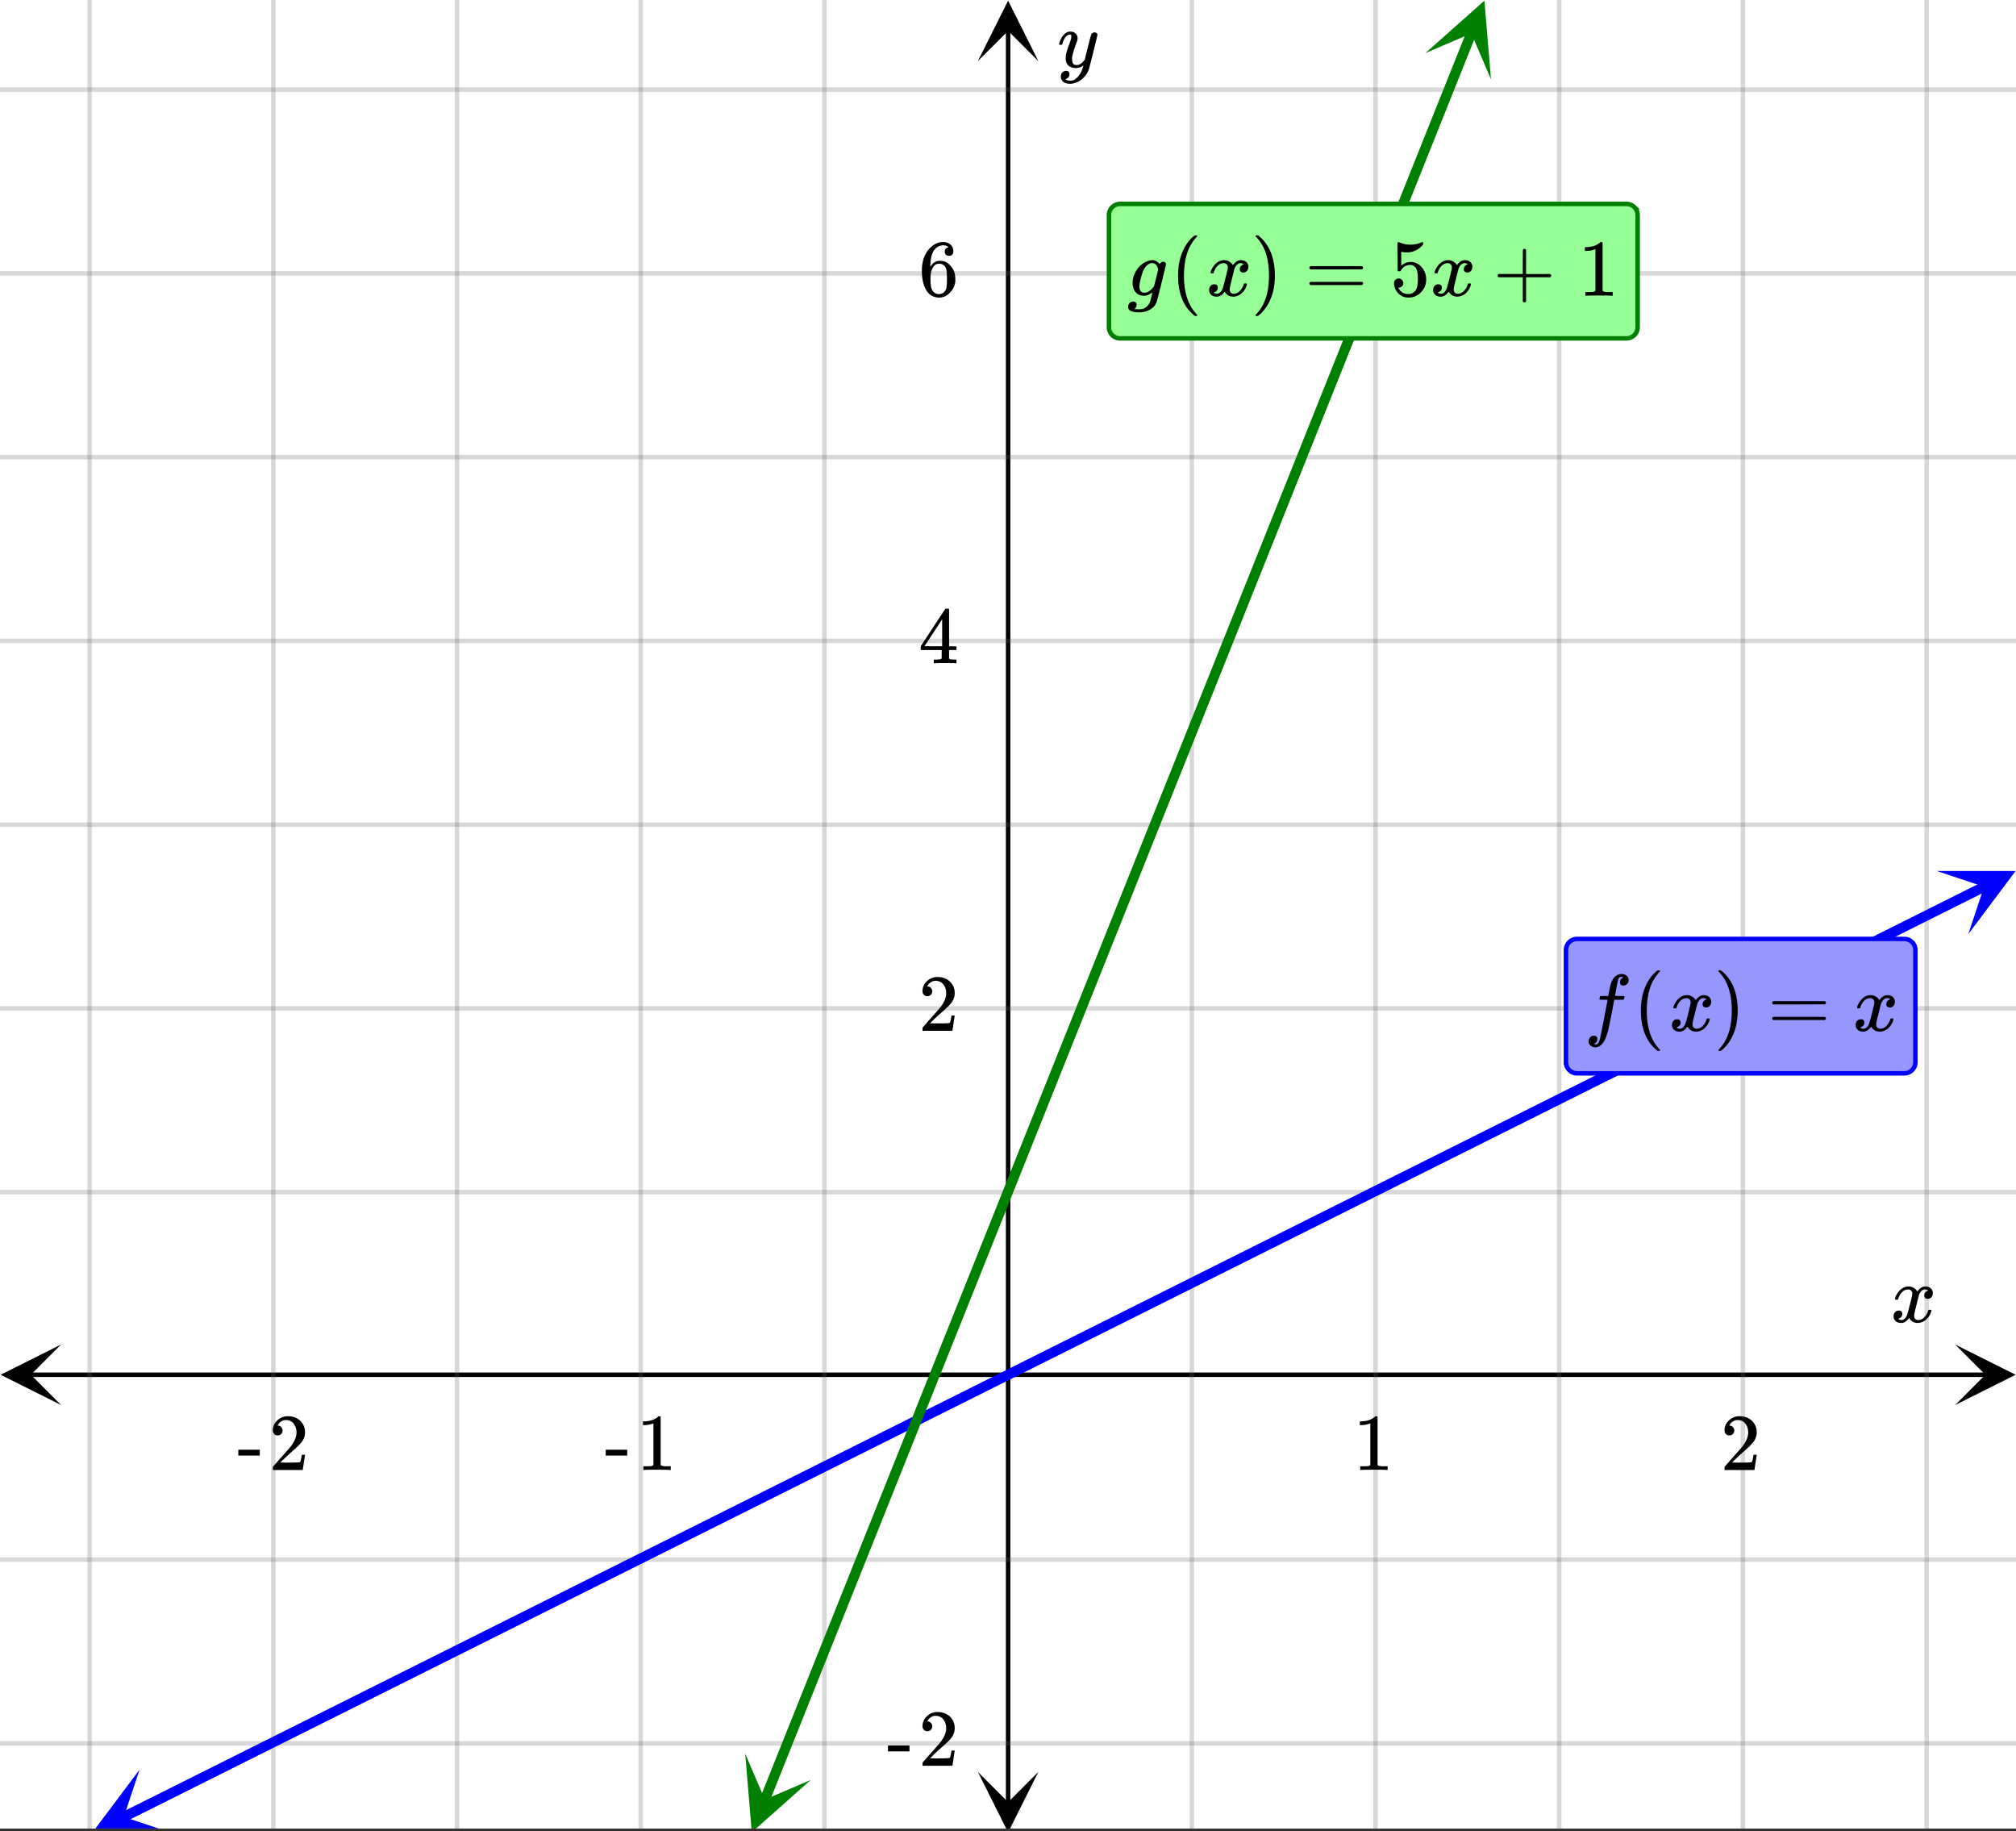 <svg xmlns="http://www.w3.org/2000/svg" xmlns:xlink="http://www.w3.org/1999/xlink" width="449.28" height="408" viewBox="0 0 336.96 306"><rect x="0" y="0" width="336.96" height="306" fill="#333333" stroke="none"/><defs><symbol overflow="visible" id="p"><path d="M.781-3.75C.727-3.8.703-3.848.703-3.89c.031-.25.172-.563.422-.938.414-.633.941-1.004 1.578-1.11.133-.007.235-.015.297-.015.313 0 .598.086.86.25.269.156.46.355.578.594.113-.157.187-.25.218-.282.332-.375.711-.562 1.14-.562.364 0 .661.105.891.312.227.211.344.465.344.766 0 .281-.078.516-.234.703a.776.776 0 0 1-.625.281.64.64 0 0 1-.422-.14.521.521 0 0 1-.156-.39c0-.415.222-.696.672-.845a.58.58 0 0 0-.141-.093.705.705 0 0 0-.39-.094.91.91 0 0 0-.266.031c-.336.149-.586.445-.75.89-.032.075-.164.579-.39 1.516-.231.93-.356 1.45-.376 1.563a1.827 1.827 0 0 0-.047.406c0 .211.063.383.188.516.125.125.289.187.5.187.383 0 .726-.16 1.031-.484.3-.32.508-.676.625-1.063.02-.082.04-.129.063-.14.03-.02.109-.031.234-.031.164 0 .25.039.25.109 0 .012-.012.058-.031.14-.149.563-.461 1.055-.938 1.47-.43.323-.875.484-1.344.484-.625 0-1.101-.282-1.421-.844-.262.406-.594.68-1 .812-.086.02-.2.032-.344.032-.524 0-.89-.188-1.11-.563a.953.953 0 0 1-.14-.531c0-.27.078-.5.234-.688a.798.798 0 0 1 .625-.28c.395 0 .594.187.594.562 0 .336-.164.574-.484.718a.359.359 0 0 1-.063.047l-.078.031c-.012.012-.024.016-.031.016h-.032c0 .031.063.074.188.125a.817.817 0 0 0 .36.078c.32 0 .597-.203.827-.61.102-.163.282-.75.532-1.75.05-.206.109-.437.171-.687.063-.257.11-.457.141-.593.031-.133.05-.211.063-.235a2.86 2.86 0 0 0 .078-.531.678.678 0 0 0-.188-.5.613.613 0 0 0-.484-.203c-.406 0-.762.156-1.063.469a2.562 2.562 0 0 0-.609 1.078c-.012.074-.031.12-.063.14a.752.752 0 0 1-.218.016zm0 0"/></symbol><symbol overflow="visible" id="t"><path d="M6.234-5.813c.125 0 .227.04.313.11.094.062.14.152.14.266 0 .117-.226 1.058-.671 2.828C5.578-.836 5.328.133 5.266.312a3.459 3.459 0 0 1-.688 1.22 3.641 3.641 0 0 1-1.11.874c-.491.239-.945.36-1.359.36-.687 0-1.152-.22-1.39-.657-.094-.125-.14-.304-.14-.53 0-.306.085-.544.265-.72.187-.168.379-.25.578-.25.394 0 .594.188.594.563 0 .332-.157.578-.47.734a.298.298 0 0 1-.062.032.295.295 0 0 0-.078.03c-.011.009-.023.016-.031.016L1.328 2c.031.05.129.11.297.172.133.05.273.078.422.078h.11c.155 0 .273-.012.359-.031.332-.094.648-.324.953-.688A3.69 3.69 0 0 0 4.188.25c.093-.3.14-.477.14-.531 0-.008-.012-.004-.031.015a.358.358 0 0 1-.078.047c-.336.239-.703.36-1.11.36-.46 0-.84-.106-1.14-.313-.293-.219-.48-.531-.563-.937a2.932 2.932 0 0 1-.015-.407c0-.218.007-.382.03-.5.063-.394.266-1.054.61-1.984.196-.531.297-.898.297-1.11a.838.838 0 0 0-.031-.265c-.024-.05-.074-.078-.156-.078h-.063c-.21 0-.406.094-.594.281-.293.293-.511.727-.656 1.297 0 .012-.008.027-.015.047a.188.188 0 0 1-.032.047l-.015.015c-.012.012-.028.016-.047.016h-.36C.305-3.8.281-3.836.281-3.86a.97.97 0 0 1 .047-.203c.188-.625.469-1.113.844-1.468.3-.282.617-.422.953-.422.383 0 .688.105.906.312.227.2.344.485.344.86-.023.168-.04.261-.047.281 0 .055-.07.246-.203.578-.367 1-.586 1.735-.656 2.203a1.857 1.857 0 0 0-.016.297c0 .344.05.61.156.797.114.18.313.266.594.266.207 0 .406-.051.594-.157a1.84 1.84 0 0 0 .422-.328c.093-.101.21-.242.36-.422a32.833 32.833 0 0 1 .25-1.063c.093-.35.175-.687.25-1 .343-1.35.534-2.062.577-2.124a.592.592 0 0 1 .578-.36zm0 0"/></symbol><symbol overflow="visible" id="w"><path d="M1.594 2.188c.238.05.367.078.39.078.207 0 .383-.188.532-.563.113-.305.441-1.898.984-4.797.258-1.363.39-2.05.39-2.062v-.032h-.624c-.43 0-.653-.007-.672-.03-.063-.032-.074-.13-.031-.298.03-.132.05-.207.062-.218.02-.04.055-.063.11-.063.062-.008.273-.016.64-.016.426 0 .64-.003.64-.015 0-.02.04-.242.126-.672.082-.426.132-.688.156-.781.187-.852.473-1.446.86-1.782.35-.289.722-.437 1.109-.437.32.012.593.11.812.297.227.18.344.414.344.703a.987.987 0 0 1-.25.672.766.766 0 0 1-.61.266c-.398 0-.593-.188-.593-.563 0-.332.16-.578.484-.734l.11-.063A1.362 1.362 0 0 0 6.155-9c-.261 0-.43.168-.5.5-.074.273-.195.86-.36 1.766l-.171.89c0 .024.242.032.734.032.407 0 .649.007.735.015.082.012.125.043.125.094 0 .094-.032.242-.094.437-.023.043-.07.07-.14.079h-1.47l-.312 1.64c-.336 1.719-.543 2.758-.625 3.11-.305 1.363-.71 2.285-1.219 2.765-.336.29-.664.438-.984.438-.324 0-.594-.094-.813-.282a.867.867 0 0 1-.328-.703c0-.273.082-.5.25-.687a.789.789 0 0 1 .61-.266c.394 0 .593.188.593.563 0 .332-.156.57-.468.718zm0 0"/></symbol><symbol overflow="visible" id="A"><path d="M1 .953c.156 0 .285.047.39.14a.522.522 0 0 1 .173.407c0 .238-.09.441-.266.61-.063.07-.086.109-.063.109.082.02.348.031.797.031.344 0 .614-.055.813-.156.207-.106.398-.262.578-.469.176-.2.3-.402.375-.61.062-.18.133-.46.219-.843.113-.426.171-.676.171-.75a2.572 2.572 0 0 1-1.078.547A1.509 1.509 0 0 1 2.781 0c-.586 0-1.047-.203-1.39-.61-.336-.413-.5-.93-.5-1.546 0-.563.129-1.11.39-1.64.414-.852 1.008-1.474 1.782-1.86.414-.196.804-.297 1.171-.297.414 0 .805.215 1.172.64l.063-.062a.616.616 0 0 1 .562-.313c.114 0 .211.04.297.11.094.074.14.164.14.266 0 .136-.257 1.226-.765 3.265-.512 2.043-.781 3.082-.812 3.125-.168.488-.524.89-1.063 1.203a3.421 3.421 0 0 1-1.797.485c-1.031 0-1.64-.2-1.828-.594a.734.734 0 0 1-.062-.328.95.95 0 0 1 .234-.625A.81.81 0 0 1 1 .953zm4.172-5.375a3.912 3.912 0 0 0-.203-.547.984.984 0 0 0-.313-.343.917.917 0 0 0-.531-.157c-.023 0-.055.008-.094.016H3.97c-.387.094-.715.328-.985.703-.25.336-.492.945-.718 1.828-.157.606-.235 1.055-.235 1.344 0 .71.281 1.062.844 1.062.508 0 1.004-.312 1.484-.937l.11-.14c.32-1.259.554-2.204.703-2.829zm0 0"/></symbol><symbol overflow="visible" id="q"><path d="M5.61 0c-.157-.031-.872-.047-2.141-.047C2.207-.047 1.5-.03 1.344 0h-.157v-.625h.344c.52 0 .86-.008 1.016-.031.07-.008.18-.067.328-.172v-6.969c-.023 0-.059.016-.11.047a4.134 4.134 0 0 1-1.39.25h-.25v-.625h.25c.758-.02 1.39-.188 1.89-.5a2.46 2.46 0 0 0 .422-.313c.008-.03.063-.046.157-.046a.36.36 0 0 1 .234.078v8.078c.133.137.43.203.89.203h.798V0zm0 0"/></symbol><symbol overflow="visible" id="r"><path d="M1.484-5.781c-.25 0-.449-.078-.593-.235a.872.872 0 0 1-.22-.609c0-.645.243-1.195.735-1.656a2.46 2.46 0 0 1 1.766-.703c.77 0 1.41.21 1.922.625.508.418.82.964.937 1.64.008.168.016.32.016.453 0 .524-.156 1.012-.469 1.47-.25.374-.758.89-1.516 1.546-.324.281-.777.695-1.359 1.234l-.781.766 1.016.016c1.414 0 2.164-.024 2.25-.079.039-.007.085-.101.14-.28.031-.095.094-.4.188-.923v-.03h.53v.03l-.374 2.47V0h-5v-.25c0-.188.008-.29.031-.313.008-.007.383-.437 1.125-1.28.977-1.095 1.61-1.813 1.89-2.157.602-.82.907-1.57.907-2.25 0-.594-.156-1.086-.469-1.484-.312-.407-.746-.61-1.297-.61-.523 0-.945.235-1.265.703-.024.032-.047.079-.078.141a.274.274 0 0 0-.047.078c0 .012.02.016.062.016a.68.68 0 0 1 .547.25.801.801 0 0 1 .219.562c0 .23-.078.422-.235.578a.76.76 0 0 1-.578.235zm0 0"/></symbol><symbol overflow="visible" id="s"><path d="M.14-2.406v-.985h3.594v.985zm0 0"/></symbol><symbol overflow="visible" id="u"><path d="M6.234 0c-.125-.031-.71-.047-1.75-.047-1.074 0-1.671.016-1.796.047h-.126v-.625h.422c.383-.008.618-.031.704-.063a.286.286 0 0 0 .171-.14c.008-.008.016-.25.016-.719v-.672h-3.5v-.625l2.031-3.11A431.58 431.58 0 0 1 4.5-9.108c.02-.008.113-.016.281-.016h.25l.078.078v6.203h1.235v.625H5.109V-.89a.25.25 0 0 0 .079.157c.07.062.328.101.765.109h.39V0zm-2.28-2.844v-4.5L1-2.859l1.469.015zm0 0"/></symbol><symbol overflow="visible" id="v"><path d="M5.031-8.11c-.199-.195-.48-.304-.843-.328-.625 0-1.153.274-1.579.813-.418.586-.625 1.492-.625 2.719L2-4.86l.11-.172c.363-.54.859-.813 1.484-.813.414 0 .781.09 1.094.266a2.6 2.6 0 0 1 .64.547c.219.242.395.492.531.75.196.449.297.933.297 1.453v.234c0 .211-.027.403-.078.578-.105.532-.383 1.032-.828 1.5-.387.407-.82.66-1.297.766a2.688 2.688 0 0 1-.547.047c-.168 0-.32-.016-.453-.047-.668-.125-1.2-.484-1.594-1.078C.83-1.66.563-2.79.563-4.218c0-.97.171-1.817.515-2.548.344-.726.82-1.296 1.438-1.703a2.62 2.62 0 0 1 1.562-.515c.531 0 .953.14 1.266.421.32.282.484.665.484 1.141 0 .23-.07.414-.203.547-.125.137-.297.203-.516.203-.218 0-.398-.062-.53-.187-.126-.125-.188-.301-.188-.532 0-.406.21-.644.64-.718zm-.593 3.235a1.18 1.18 0 0 0-.97-.484c-.335 0-.605.105-.812.312C2.22-4.597 2-3.883 2-2.907c0 .794.05 1.345.156 1.657.094.273.242.5.453.688.22.187.477.28.782.28.457 0 .804-.171 1.046-.515.133-.187.22-.41.25-.672.04-.258.063-.64.063-1.14v-.422c0-.508-.023-.895-.063-1.156a1.566 1.566 0 0 0-.25-.688zm0 0"/></symbol><symbol overflow="visible" id="x"><path d="M4.484 3.25c0 .082-.078.125-.234.125h-.172l-.39-.328C2.07 1.578 1.265-.563 1.265-3.375c0-1.094.129-2.094.39-3C2.07-7.789 2.75-8.93 3.688-9.797c.07-.05.144-.11.218-.172.082-.07.14-.117.172-.14h.172c.102 0 .164.015.188.046.03.024.046.047.046.079 0 .03-.046.093-.14.187C2.945-8.317 2.25-6.172 2.25-3.359c0 2.804.695 4.937 2.094 6.406.093.101.14.172.14.203zm0 0"/></symbol><symbol overflow="visible" id="y"><path d="M.813-10.094l.046-.015h.297l.375.312C3.156-8.317 3.97-6.176 3.97-3.375c0 1.105-.133 2.105-.39 3C3.16 1.039 2.476 2.18 1.53 3.047c-.062.05-.136.11-.218.172-.075.07-.125.125-.157.156H1a.547.547 0 0 1-.219-.031c-.031-.024-.047-.07-.047-.14.008 0 .063-.06.157-.173C2.285 1.582 2.984-.55 2.984-3.375c0-2.82-.699-4.957-2.093-6.406-.094-.102-.149-.16-.157-.172 0-.07.024-.117.079-.14zm0 0"/></symbol><symbol overflow="visible" id="z"><path d="M.75-4.672c0-.125.063-.219.188-.281H9.53c.133.062.203.156.203.281 0 .094-.062.18-.187.25l-4.281.016H.969C.82-4.457.75-4.546.75-4.672zm0 2.61c0-.133.07-.223.219-.266h8.578a.249.249 0 0 0 .062.047l.063.047c.02.011.035.039.047.078.008.031.015.062.015.094 0 .117-.07.203-.203.265H.937C.813-1.859.75-1.945.75-2.063zm0 0"/></symbol><symbol overflow="visible" id="B"><path d="M1.438-2.89a.72.72 0 0 1 .546.234.72.72 0 0 1 .235.547c0 .21-.078.386-.235.53a.73.73 0 0 1-.515.22h-.094l.047.062c.133.293.336.531.61.719.28.187.609.281.984.281.644 0 1.101-.27 1.375-.812.175-.332.265-.907.265-1.72 0-.925-.125-1.55-.375-1.874-.23-.3-.515-.453-.86-.453-.698 0-1.23.308-1.593.922a.312.312 0 0 1-.094.125.761.761 0 0 1-.203.015c-.148 0-.23-.031-.25-.093-.023-.032-.031-.817-.031-2.36 0-.258-.008-.57-.016-.937v-.72c0-.5.032-.75.094-.75a.047.047 0 0 1 .047-.03l.25.078a4.646 4.646 0 0 0 3.625-.016.402.402 0 0 1 .172-.062c.07 0 .11.086.11.25v.171C4.8-7.686 3.878-7.25 2.765-7.25c-.282 0-.532-.023-.75-.078l-.141-.031v2.312c.508-.406 1.035-.61 1.578-.61.164 0 .348.024.547.063.602.157 1.094.5 1.469 1.032.383.523.578 1.14.578 1.859 0 .812-.29 1.515-.86 2.11-.562.593-1.261.89-2.093.89C2.52.297 2.035.14 1.64-.172a1.618 1.618 0 0 1-.438-.453C.93-.945.758-1.348.687-1.828c0-.02-.007-.055-.015-.11v-.14c0-.25.07-.445.219-.594a.745.745 0 0 1 .546-.219zm0 0"/></symbol><symbol overflow="visible" id="C"><path d="M.938-3.094C.813-3.164.75-3.258.75-3.375c0-.113.063-.203.188-.266h4.03v-2.015l.016-2.032c.094-.113.18-.171.266-.171.113 0 .203.07.266.203v4.015H9.53c.133.075.203.168.203.282 0 .105-.07.195-.203.265H5.516V.922c-.063.125-.157.187-.282.187-.117 0-.203-.062-.265-.187v-4.016zm0 0"/></symbol><clipPath id="a"><path d="M0 0h336.96v305.547H0zm0 0"/></clipPath><clipPath id="b"><path d="M.102 224.668H11V235H.102zm0 0"/></clipPath><clipPath id="c"><path d="M326.79 224.668h10.17V235h-10.17zm0 0"/></clipPath><clipPath id="d"><path d="M14 0h309v305.547H14zm0 0"/></clipPath><clipPath id="e"><path d="M163.445 296H174v9.547h-10.555zm0 0"/></clipPath><clipPath id="f"><path d="M163.445 0H174v10.21h-10.555zm0 0"/></clipPath><clipPath id="g"><path d="M0 14h336.96v278H0zm0 0"/></clipPath><clipPath id="h"><path d="M15 295h14v10.547H15zm0 0"/></clipPath><clipPath id="i"><path d="M12.785 300.969l23.738-11.867 11.868 23.738-23.739 11.867zm0 0"/></clipPath><clipPath id="j"><path d="M323 145h13.96v12H323zm0 0"/></clipPath><clipPath id="k"><path d="M323.707 145.543l23.738-11.867 11.868 23.738-23.739 11.867zm0 0"/></clipPath><clipPath id="l"><path d="M124 293h12v12.547h-12zm0 0"/></clipPath><clipPath id="m"><path d="M120.176 303.996l9.86-24.64 24.64 9.859-9.86 24.64zm0 0"/></clipPath><clipPath id="n"><path d="M238 0h12v14h-12zm0 0"/></clipPath><clipPath id="o"><path d="M238.254 8.867l9.86-24.637 24.64 9.856-9.86 24.64zm0 0"/></clipPath></defs><g clip-path="url(#a)" fill="#fff"><path d="M0 0h336.96v306H0z"/><path d="M0 0h336.96v306H0z"/></g><path d="M5.055 229.723h326.89" fill="none" stroke="#000" stroke-width=".749"/><g clip-path="url(#b)"><path d="M10.21 224.668L.103 229.723l10.109 5.054-5.055-5.054zm0 0"/></g><g clip-path="url(#c)"><path d="M326.79 224.668l10.108 5.055-10.109 5.054 5.055-5.054zm0 0"/></g><g clip-path="url(#d)"><path d="M199.203 0v306.297M229.91 0v306.297M260.613 0v306.297M291.316 0v306.297M322.023 0v306.297M137.797 0v306.297M107.09 0v306.297M76.387 0v306.297M45.684 0v306.297M14.977 0v306.297" fill="none" stroke-linecap="round" stroke-linejoin="round" stroke="#666" stroke-opacity=".251" stroke-width=".749"/></g><path d="M168.5 301.242V5.055" fill="none" stroke="#000" stroke-width=".749"/><g clip-path="url(#e)"><path d="M163.445 296.086l5.055 10.11 5.055-10.11-5.055 5.055zm0 0"/></g><g clip-path="url(#f)"><path d="M163.445 10.21L168.5.103l5.055 10.109-5.055-5.055zm0 0"/></g><g clip-path="url(#g)"><path d="M0 199.203h337M0 168.5h337M0 137.797h337M0 107.09h337M0 76.387h337M0 45.684h337M0 14.977h337M0 260.613h337M0 291.316h337" fill="none" stroke-linecap="round" stroke-linejoin="round" stroke="#666" stroke-opacity=".251" stroke-width=".749"/></g><path d="M20.594 303.66l2.086-1.047 4.18-2.086 2.085-1.043 2.09-1.043 2.086-1.046 2.09-1.043 2.086-1.043 2.09-1.043 2.086-1.047 4.18-2.086 2.085-1.043 2.09-1.043L51.914 288l2.09-1.043 2.086-1.043 2.09-1.043 2.09-1.047 2.085-1.043 2.09-1.043 2.086-1.043 2.09-1.043 2.086-1.046 2.09-1.043 2.086-1.043 2.09-1.043 2.09-1.047 2.085-1.043 2.09-1.043 2.086-1.043 2.09-1.043 2.086-1.047 4.18-2.086 2.086-1.043 2.09-1.047 2.085-1.043 2.09-1.043 2.086-1.043 2.09-1.043 2.086-1.047 4.18-2.085 2.086-1.043 2.09-1.047 2.085-1.043 2.09-1.043 2.086-1.043 2.09-1.043 2.09-1.047 2.086-1.043 2.09-1.043 2.086-1.043 2.09-1.047 2.085-1.043 2.09-1.043 2.086-1.043 2.09-1.043 2.09-1.047 2.086-1.043 2.09-1.043 2.086-1.043 2.09-1.046 2.085-1.043 4.18-2.086 2.086-1.043 2.09-1.047 2.086-1.043 2.09-1.043 2.086-1.043 2.09-1.047 2.085-1.043 4.18-2.086 2.086-1.043 2.09-1.047 2.086-1.043 2.09-1.043 2.086-1.043 2.09-1.046 2.09-1.043 2.085-1.043 2.09-1.043 2.086-1.043 2.09-1.047 2.086-1.043 2.09-1.043 2.085-1.043 2.09-1.047 2.09-1.043 2.086-1.043 2.09-1.043 2.086-1.043 2.09-1.047 2.086-1.043 4.18-2.086 2.085-1.047 2.09-1.042 2.086-1.043 2.09-1.043 2.086-1.043 2.09-1.047 2.086-1.043 4.18-2.086 2.085-1.047 2.09-1.043 2.086-1.043 2.09-1.043 2.086-1.043 2.09-1.047 2.09-1.043 2.085-1.043 2.09-1.043 2.086-1.047 2.09-1.043 2.086-1.043 2.09-1.042 2.086-1.043 2.09-1.047 2.09-1.043 2.085-1.043 2.09-1.043 2.086-1.047 2.09-1.043 2.086-1.043 4.18-2.086 2.086-1.047 2.09-1.043 2.085-1.043 2.09-1.043 2.086-1.047 2.09-1.043 2.086-1.043 4.18-2.086 2.086-1.046 2.09-1.043 2.085-1.043 2.09-1.043 2.086-1.047 4.18-2.086 2.086-1.043 2.09-1.043" fill="none" stroke-width="1.685" stroke-linecap="round" stroke-linejoin="round" stroke="#00f"/><g clip-path="url(#h)"><g clip-path="url(#i)"><path d="M23.336 295.695l-7.914 10.547h13.187l-7.91-2.637zm0 0" fill="#00f"/></g></g><g clip-path="url(#j)"><g clip-path="url(#k)"><path d="M323.707 145.543h13.188l-7.915 10.55 2.641-7.913zm0 0" fill="#00f"/></g></g><path d="M127.8 300.82l.794-1.98.793-1.984.793-1.98.793-1.985 1.586-3.961.793-1.985.793-1.98.793-1.984.792-1.98.793-1.985.793-1.98.793-1.985 1.586-3.961.793-1.984.793-1.981.793-1.984.793-1.98.793-1.985.793-1.98.793-1.985 1.586-3.961.793-1.984.793-1.98.793-1.985.793-1.98.793-1.985 1.586-3.961.793-1.984.793-1.98.793-1.985.793-1.98.793-1.985.793-1.98.793-1.985 1.586-3.96.796-1.985.793-1.98.793-1.985.793-1.98.793-1.985.793-1.98.793-1.985 1.586-3.96.793-1.985.793-1.98.793-1.985.793-1.98.793-1.985.793-1.98.793-1.985 1.586-3.96.793-1.985.793-1.98.793-1.985.793-1.98.793-1.985 1.586-3.96.793-1.985.793-1.98.793-1.985.793-1.98.793-1.985.793-1.98.792-1.984 1.586-3.961.793-1.985.793-1.98.793-1.985.793-1.98.793-1.984.793-1.98.793-1.985 1.586-3.961.793-1.985.793-1.98.793-1.984.797-1.98.793-1.985.793-1.98.793-1.985 1.586-3.961.793-1.984.793-1.98.793-1.985.793-1.98.793-1.985 1.586-3.961.793-1.984.792-1.98.793-1.985.793-1.98.793-1.985.793-1.98.793-1.985 1.586-3.96.793-1.985.793-1.98.793-1.985.793-1.98.793-1.985.793-1.98.793-1.985 1.586-3.96.793-1.985.793-1.98.793-1.985.793-1.98.793-1.985.793-1.98.793-1.985 1.586-3.96.793-1.985.793-1.98.793-1.985.793-1.98.793-1.985.793-1.98.796-1.98.793-1.985.793-1.98.793-1.985.793-1.98.793-1.985.793-1.98.793-1.984 1.586-3.961.793-1.985.793-1.98.793-1.985.793-1.98.793-1.984.793-1.981.793-1.984" fill="none" stroke-width="1.685" stroke-linecap="round" stroke-linejoin="round" stroke="green"/><g clip-path="url(#l)"><g clip-path="url(#m)"><path d="M124.559 293.047l1.093 13.14 9.856-8.761-7.664 3.285zm0 0" fill="green"/></g></g><g clip-path="url(#n)"><g clip-path="url(#o)"><path d="M238.254 8.867L248.109.11l1.098 13.141-3.285-7.664zm0 0" fill="green"/></g></g><use xlink:href="#p" x="316.031" y="220.922"/><use xlink:href="#q" x="226.164" y="245.636"/><use xlink:href="#r" x="287.573" y="245.636"/><use xlink:href="#s" x="101.1" y="245.636"/><use xlink:href="#q" x="106.342" y="245.636"/><use xlink:href="#s" x="39.691" y="245.636"/><use xlink:href="#r" x="44.933" y="245.636"/><use xlink:href="#t" x="176.738" y="11.233"/><use xlink:href="#r" x="153.522" y="172.244"/><use xlink:href="#u" x="153.522" y="110.836"/><use xlink:href="#v" x="153.522" y="49.427"/><use xlink:href="#s" x="148.28" y="295.062"/><use xlink:href="#r" x="153.522" y="295.062"/><path d="M261.738 177.488v-18.722a1.856 1.856 0 0 1 .547-1.324 1.889 1.889 0 0 1 1.324-.55l54.668-.001a1.889 1.889 0 0 1 1.325.55 1.856 1.856 0 0 1 .546 1.325v18.722c0 .246-.046.485-.14.715-.094.23-.23.434-.406.606a1.856 1.856 0 0 1-.606.406c-.23.098-.469.144-.719.144H263.61a1.856 1.856 0 0 1-1.324-.55 1.778 1.778 0 0 1-.406-.606 1.88 1.88 0 0 1-.14-.715zm0 0" fill="#9696ff" stroke="#00f" stroke-width=".749"/><use xlink:href="#w" x="264.802" y="172.244"/><use xlink:href="#x" x="272.993" y="172.244"/><use xlink:href="#p" x="278.985" y="172.244"/><use xlink:href="#y" x="286.473" y="172.244"/><use xlink:href="#z" x="295.46" y="172.244"/><use xlink:href="#p" x="309.689" y="172.244"/><path d="M185.352 54.668V35.945a1.88 1.88 0 0 1 .546-1.324c.176-.176.38-.308.606-.402.23-.098.469-.145.719-.145h84.625c.246 0 .484.047.715.145.23.094.433.226.609.402a1.88 1.88 0 0 1 .547 1.324v18.723c0 .25-.047.488-.14.719a1.92 1.92 0 0 1-.407.605 1.884 1.884 0 0 1-1.324.55l-84.625.001a1.889 1.889 0 0 1-1.325-.55 1.856 1.856 0 0 1-.546-1.325zm0 0" fill="#96ff96" stroke="green" stroke-width=".749"/><use xlink:href="#A" x="188.416" y="49.427"/><use xlink:href="#x" x="195.636" y="49.427"/><use xlink:href="#p" x="201.627" y="49.427"/><use xlink:href="#y" x="209.116" y="49.427"/><use xlink:href="#z" x="218.102" y="49.427"/><use xlink:href="#B" x="232.331" y="49.427"/><use xlink:href="#p" x="239.071" y="49.427"/><use xlink:href="#C" x="249.556" y="49.427"/><use xlink:href="#q" x="263.784" y="49.427"/></svg>